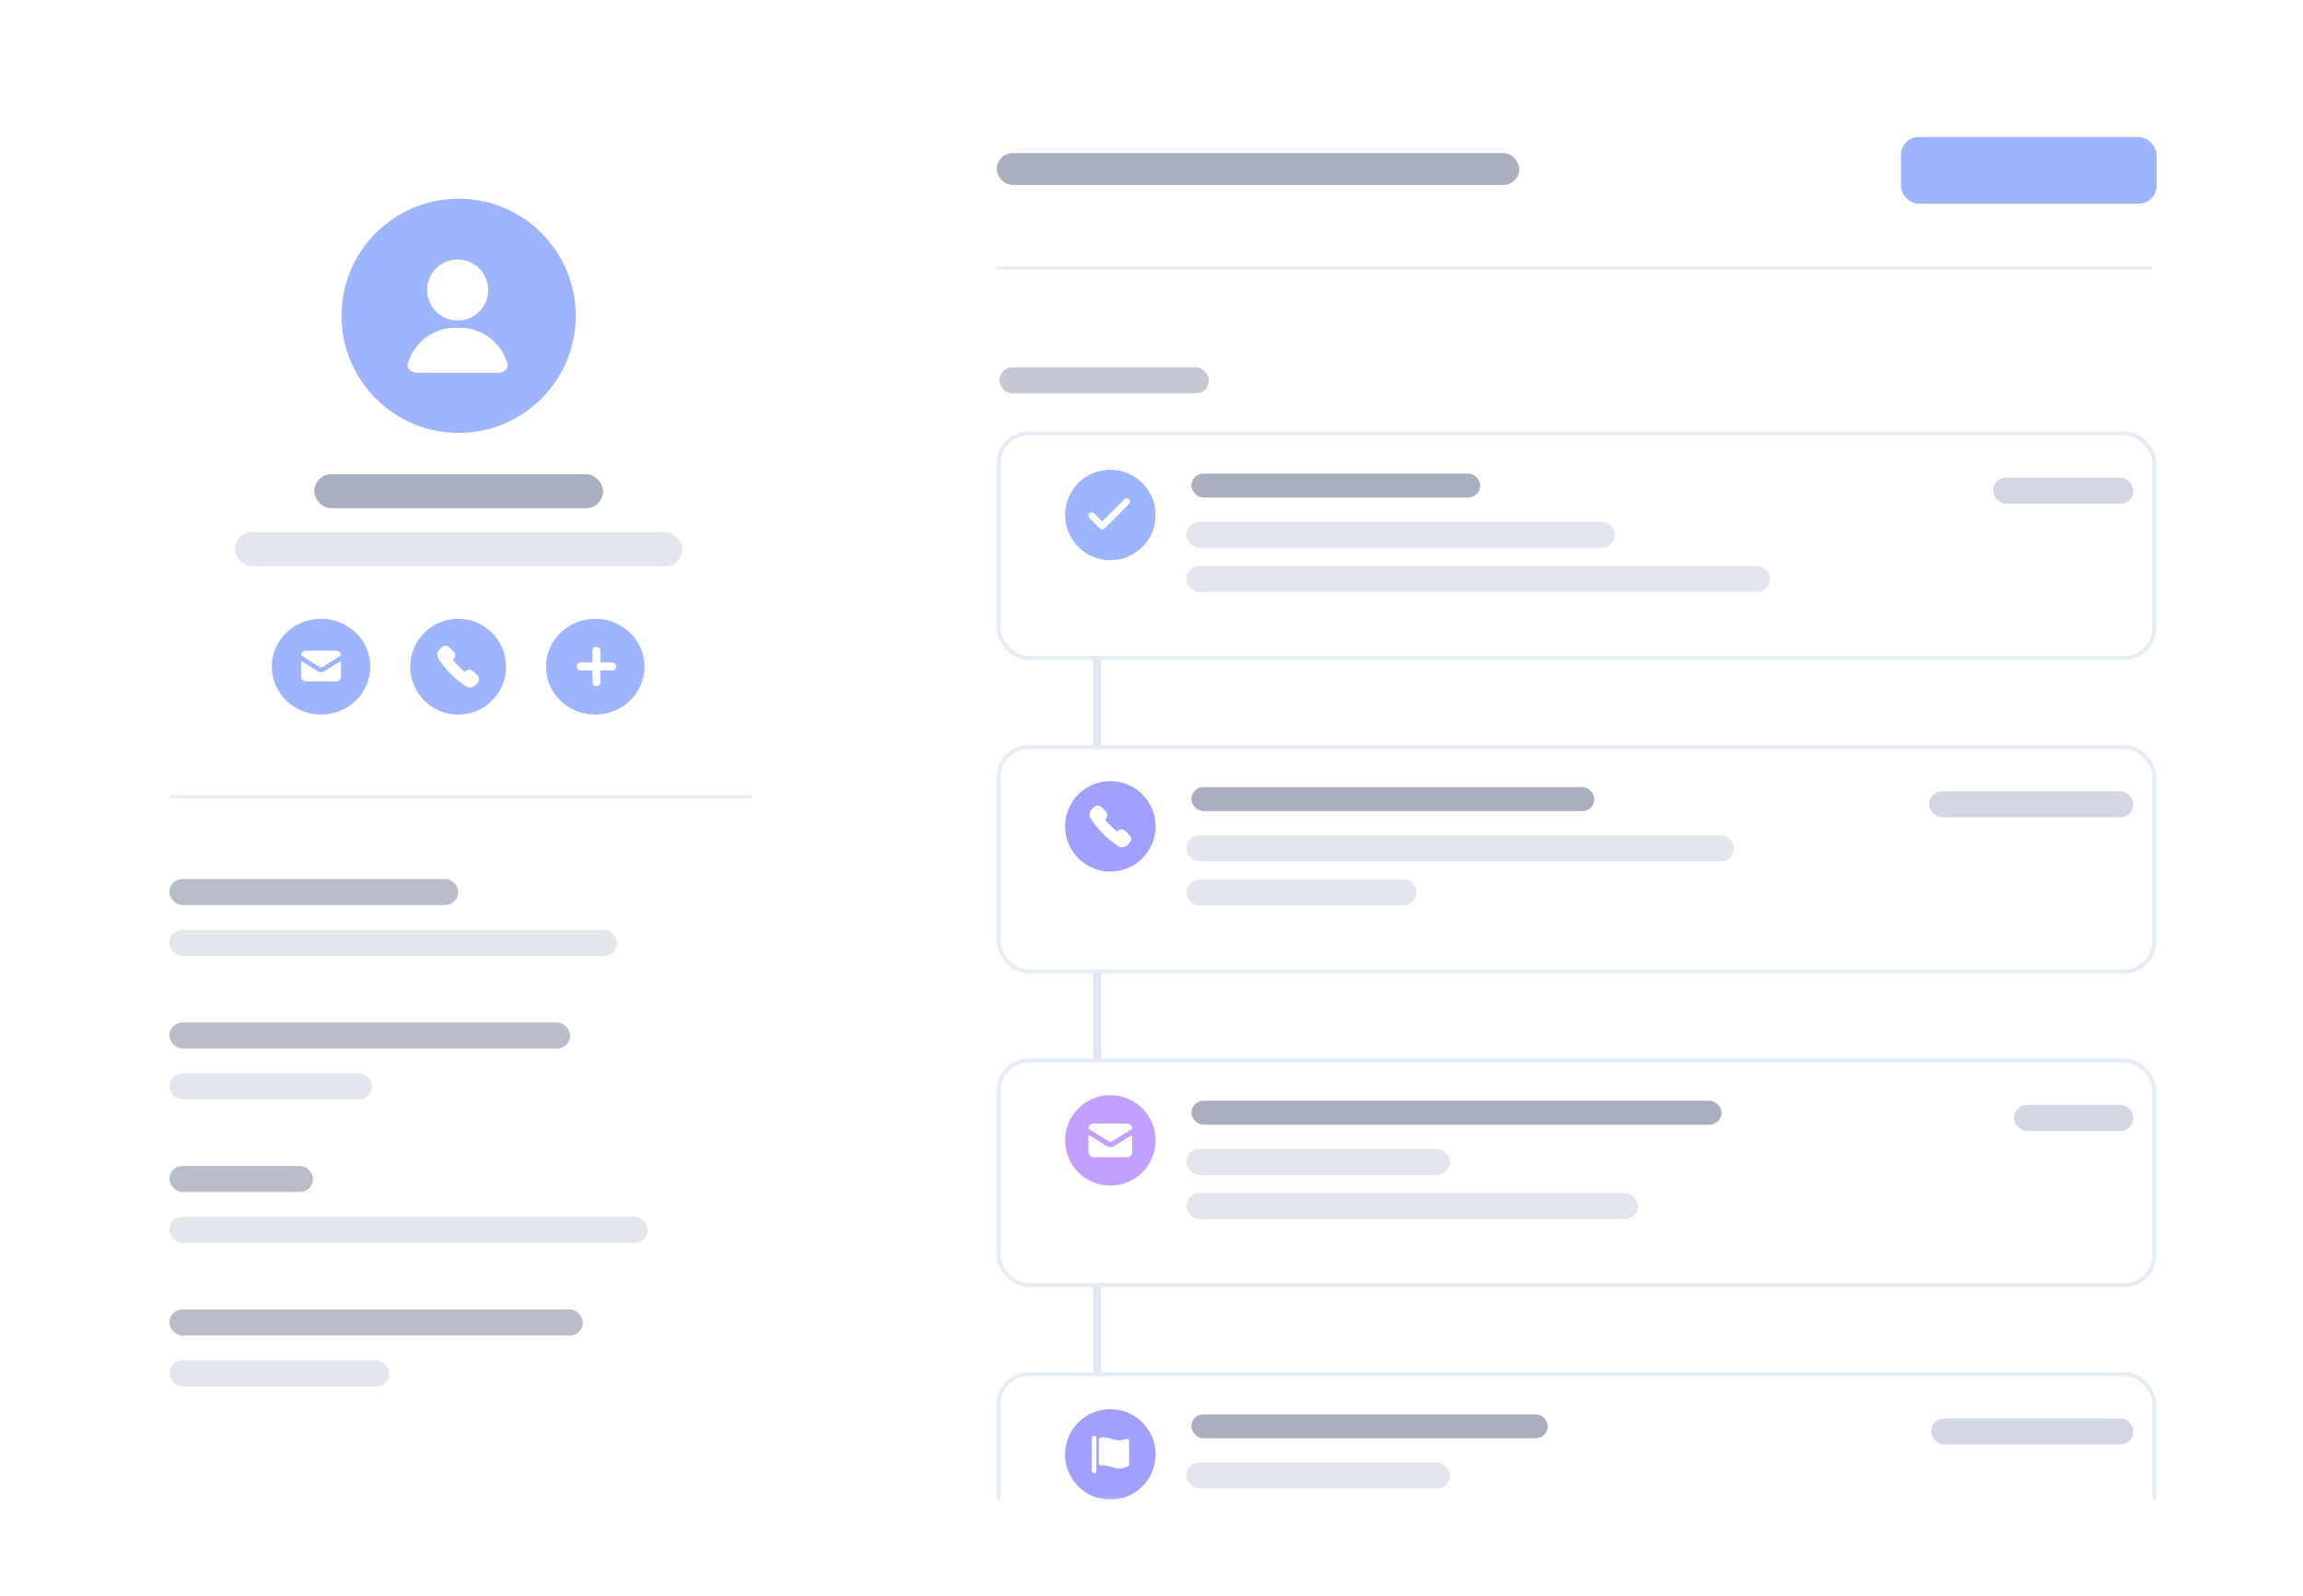 <svg width="818" height="567" viewBox="0 0 818 567" fill="none" xmlns="http://www.w3.org/2000/svg">
<rect x="0.514" y="0.839" width="817.086" height="565.941" rx="17.019" fill="white" fill-opacity="0.5"/>
<rect x="35.088" y="34.864" width="254.705" height="497.89" rx="13.237" fill="white"/>
<ellipse cx="211.426" cy="236.861" rx="17.492" ry="17.019" fill="#9FB4FF"/>
<ellipse cx="114.038" cy="236.861" rx="17.492" ry="17.019" fill="#9FB4FF"/>
<circle cx="162.732" cy="236.861" r="17.019" fill="#9FB4FF"/>
<path d="M168.043 238.467C167.87 238.294 167.666 238.158 167.441 238.064C167.216 237.971 166.975 237.923 166.731 237.923C166.488 237.923 166.246 237.971 166.021 238.064C165.796 238.158 165.592 238.294 165.42 238.467L165.135 238.753C163.582 237.449 162.145 236.011 160.841 234.457L161.127 234.172C161.474 233.824 161.669 233.352 161.669 232.861C161.669 232.369 161.474 231.898 161.127 231.55L159.551 229.975C159.198 229.637 158.728 229.449 158.239 229.449C157.751 229.449 157.281 229.637 156.928 229.975L156.064 230.838C155.643 231.262 155.381 231.818 155.321 232.412C155.262 233.007 155.409 233.603 155.737 234.102C158.303 237.971 161.618 241.286 165.486 243.853C165.986 244.176 166.582 244.32 167.175 244.26C167.768 244.201 168.323 243.942 168.75 243.525L169.612 242.662C169.96 242.315 170.155 241.843 170.155 241.351C170.155 240.859 169.96 240.388 169.612 240.04L168.043 238.467Z" fill="white"/>
<line x1="60.633" y1="283.074" x2="266.597" y2="283.074" stroke="#E5ECF5" stroke-width="0.946" stroke-linecap="round"/>
<rect x="60.16" y="330.391" width="158.948" height="9.249" rx="4.625" fill="#E4E6EE"/>
<rect x="83.427" y="189.071" width="158.948" height="12.084" rx="6.042" fill="#E4E6EE"/>
<rect x="60.16" y="312.301" width="102.599" height="9.249" rx="4.625" fill="#B9BDC9"/>
<rect x="111.602" y="168.477" width="102.599" height="12.084" rx="6.042" fill="#A9AFC0"/>
<rect x="60.16" y="381.367" width="71.993" height="9.249" rx="4.625" fill="#E4E6EE"/>
<rect x="60.16" y="363.278" width="142.333" height="9.249" rx="4.625" fill="#B9BDC9"/>
<rect x="60.16" y="432.344" width="169.904" height="9.249" rx="4.625" fill="#E4E6EE"/>
<rect x="60.16" y="414.254" width="51.03" height="9.249" rx="4.625" fill="#B9BDC9"/>
<rect x="60.16" y="483.321" width="78.088" height="9.249" rx="4.625" fill="#E4E6EE"/>
<rect x="60.16" y="465.231" width="146.879" height="9.249" rx="4.625" fill="#B9BDC9"/>
<path d="M206.226 236.789H211.826M211.826 236.789H217.427M211.826 236.789V231.188M211.826 236.789V242.389" stroke="white" stroke-width="2.837" stroke-linecap="round" stroke-linejoin="round"/>
<path d="M120.968 235.046C120.925 235.022 120.877 235.01 120.828 235.012C120.78 235.013 120.732 235.027 120.691 235.053L115.332 238.406C114.942 238.648 114.492 238.776 114.033 238.776C113.574 238.776 113.124 238.648 112.734 238.406L107.366 235.053C107.325 235.027 107.278 235.013 107.229 235.012C107.18 235.01 107.132 235.022 107.09 235.046C107.047 235.069 107.012 235.104 106.987 235.146C106.962 235.188 106.949 235.236 106.949 235.284V240.445C106.949 240.878 107.121 241.293 107.427 241.599C107.732 241.906 108.147 242.078 108.58 242.079H119.47C119.903 242.079 120.319 241.907 120.625 241.601C120.932 241.294 121.104 240.879 121.104 240.445V235.284C121.104 235.236 121.092 235.189 121.068 235.147C121.044 235.105 121.009 235.07 120.968 235.046Z" fill="white"/>
<path d="M119.471 231.188H108.58C108.147 231.188 107.732 231.36 107.425 231.667C107.119 231.973 106.947 232.389 106.947 232.822C106.947 232.836 106.95 232.849 106.957 232.861C106.964 232.873 106.974 232.883 106.986 232.89L113.593 237.02C113.724 237.102 113.875 237.145 114.029 237.145C114.183 237.145 114.334 237.102 114.465 237.02L121.073 232.89C121.083 232.882 121.091 232.872 121.097 232.86C121.102 232.848 121.105 232.835 121.105 232.822C121.105 232.389 120.932 231.973 120.626 231.667C120.32 231.36 119.904 231.188 119.471 231.188Z" fill="white"/>
<circle cx="162.902" cy="112.202" r="41.603" fill="#9FB4FF"/>
<mask id="mask0" style="mask-type:alpha" maskUnits="userSpaceOnUse" x="121" y="70" width="84" height="84">
<circle cx="162.902" cy="112.202" r="41.603" fill="#B3A6FC"/>
</mask>
<g mask="url(#mask0)">
<path d="M162.55 113.901C168.543 113.901 173.402 109.042 173.402 103.049C173.402 97.056 168.543 92.198 162.55 92.198C156.557 92.198 151.698 97.056 151.698 103.049C151.698 109.042 156.557 113.901 162.55 113.901Z" fill="white"/>
<path d="M162.551 116.44C158.568 116.278 154.648 117.467 151.426 119.814C148.205 122.162 145.872 125.529 144.807 129.37C144.73 129.77 144.766 130.184 144.91 130.565C145.054 130.946 145.301 131.28 145.623 131.529C146.403 132.158 147.38 132.491 148.381 132.47H176.724C177.726 132.491 178.703 132.158 179.482 131.529C179.804 131.28 180.051 130.946 180.195 130.565C180.34 130.184 180.375 129.77 180.299 129.37C179.233 125.528 176.9 122.16 173.677 119.813C170.455 117.466 166.534 116.277 162.551 116.44V116.44Z" fill="white"/>
</g>
<g filter="url(#filter0_d)">
<rect x="330.792" y="48.436" width="464.016" height="470.992" rx="33.093" fill="white"/>
</g>
<rect x="321.658" y="34.864" width="476.12" height="497.89" rx="13.237" fill="white"/>
<mask id="mask1" style="mask-type:alpha" maskUnits="userSpaceOnUse" x="321" y="34" width="477" height="499">
<rect x="321.658" y="34.864" width="476.12" height="497.89" rx="13.237" fill="white"/>
</mask>
<g mask="url(#mask1)">
<rect x="388.295" y="175.117" width="2.837" height="347.326" rx="1.418" fill="#E4E6EE"/>
<rect x="354.733" y="153.989" width="410.463" height="79.74" rx="10.637" fill="white" stroke="#E5ECF5" stroke-width="1.418"/>
<rect x="421.381" y="185.355" width="152.189" height="9.249" rx="4.625" fill="#E4E6EE"/>
<rect x="423.163" y="168.246" width="102.599" height="8.51" rx="4.255" fill="#A9AFC0"/>
<rect x="707.92" y="169.717" width="49.857" height="9.249" rx="4.625" fill="#D3D7E3"/>
<rect x="421.381" y="201.053" width="207.407" height="9.249" rx="4.625" fill="#E4E6EE"/>
<circle cx="394.383" cy="182.967" r="16.074" fill="#9FB4FF"/>
<path d="M387.764 183.21L391.492 186.938L400.191 178.24" stroke="white" stroke-width="2.364" stroke-linecap="round" stroke-linejoin="round"/>
<rect x="354.733" y="265.404" width="410.463" height="79.74" rx="10.637" fill="white" stroke="#E5ECF5" stroke-width="1.418"/>
<rect x="421.381" y="296.77" width="194.571" height="9.249" rx="4.625" fill="#E4E6EE"/>
<rect x="423.163" y="279.661" width="143.133" height="8.51" rx="4.255" fill="#A9AFC0"/>
<rect x="685.169" y="281.132" width="72.608" height="9.249" rx="4.625" fill="#D3D7E3"/>
<rect x="421.381" y="312.468" width="81.717" height="9.249" rx="4.625" fill="#E4E6EE"/>
<circle cx="394.383" cy="293.592" r="16.074" fill="#A19FFF"/>
<path d="M399.694 295.197C399.521 295.025 399.317 294.888 399.092 294.795C398.867 294.702 398.626 294.654 398.382 294.654C398.138 294.654 397.897 294.702 397.672 294.795C397.447 294.888 397.243 295.025 397.07 295.197L396.786 295.484C395.232 294.179 393.796 292.742 392.492 291.188L392.778 290.903C393.125 290.555 393.32 290.083 393.32 289.592C393.32 289.1 393.125 288.629 392.778 288.28L391.202 286.705C390.848 286.368 390.379 286.18 389.89 286.18C389.402 286.18 388.932 286.368 388.579 286.705L387.715 287.569C387.294 287.993 387.032 288.549 386.972 289.143C386.913 289.737 387.059 290.334 387.388 290.833C389.954 294.701 393.269 298.017 397.136 300.584C397.637 300.907 398.233 301.051 398.826 300.991C399.419 300.931 399.974 300.672 400.401 300.256L401.263 299.393C401.611 299.045 401.806 298.574 401.806 298.082C401.806 297.59 401.611 297.119 401.263 296.771L399.694 295.197Z" fill="white"/>
<rect x="354.733" y="376.819" width="410.463" height="79.74" rx="10.637" fill="white" stroke="#E5ECF5" stroke-width="1.418"/>
<rect x="421.381" y="408.186" width="93.655" height="9.249" rx="4.625" fill="#E4E6EE"/>
<rect x="423.163" y="391.077" width="188.315" height="8.51" rx="4.255" fill="#A9AFC0"/>
<rect x="715.344" y="392.547" width="42.434" height="9.249" rx="4.625" fill="#D3D7E3"/>
<rect x="421.381" y="423.883" width="160.395" height="9.249" rx="4.625" fill="#E4E6EE"/>
<circle cx="394.383" cy="405.163" r="16.074" fill="#C39FFF"/>
<path d="M401.99 403.423C401.944 403.397 401.891 403.384 401.838 403.385C401.784 403.387 401.732 403.403 401.687 403.431L395.814 407.104C395.387 407.37 394.894 407.51 394.391 407.51C393.888 407.51 393.395 407.37 392.968 407.104L387.086 403.431C387.04 403.403 386.988 403.387 386.935 403.385C386.882 403.384 386.829 403.397 386.782 403.423C386.736 403.449 386.697 403.486 386.67 403.532C386.643 403.578 386.628 403.631 386.628 403.684V409.34C386.628 409.814 386.817 410.269 387.151 410.604C387.486 410.94 387.941 411.129 388.415 411.13H400.349C400.824 411.13 401.279 410.941 401.615 410.606C401.951 410.27 402.14 409.814 402.14 409.34V403.684C402.14 403.631 402.126 403.579 402.1 403.533C402.074 403.487 402.036 403.449 401.99 403.423Z" fill="white"/>
<path d="M400.35 399.195H388.416C387.941 399.195 387.486 399.384 387.15 399.72C386.814 400.055 386.625 400.511 386.625 400.986C386.625 401.001 386.629 401.016 386.637 401.029C386.645 401.042 386.655 401.053 386.668 401.061L393.909 405.586C394.052 405.676 394.218 405.723 394.386 405.723C394.555 405.723 394.721 405.676 394.864 405.586L402.106 401.061C402.117 401.052 402.126 401.04 402.132 401.027C402.138 401.014 402.141 401 402.14 400.986C402.14 400.511 401.952 400.055 401.616 399.72C401.28 399.384 400.825 399.195 400.35 399.195Z" fill="white"/>
<rect x="354.733" y="488.235" width="410.463" height="79.74" rx="10.637" fill="white" stroke="#E5ECF5" stroke-width="1.418"/>
<rect x="421.381" y="519.601" width="93.655" height="9.249" rx="4.625" fill="#E4E6EE"/>
<rect x="423.163" y="502.492" width="126.581" height="8.51" rx="4.255" fill="#A9AFC0"/>
<rect x="685.922" y="503.963" width="71.856" height="9.249" rx="4.625" fill="#D3D7E3"/>
<circle cx="394.383" cy="516.733" r="16.074" fill="#A19FFF"/>
<path d="M400.723 511.32C400.593 511.231 400.441 511.179 400.283 511.169C400.125 511.159 399.968 511.192 399.828 511.264C399.1 511.56 398.326 511.726 397.541 511.755C396.645 511.689 395.762 511.506 394.914 511.212C393.053 510.669 392.409 510.54 390.982 510.724C390.782 510.751 390.598 510.849 390.464 511.001C390.331 511.153 390.258 511.348 390.258 511.55V519.875C390.258 519.992 390.283 520.108 390.331 520.215C390.379 520.322 390.449 520.417 390.537 520.495C390.624 520.573 390.727 520.632 390.839 520.667C390.951 520.703 391.069 520.714 391.185 520.701C392.435 520.557 393.017 520.679 394.755 521.188C395.655 521.499 396.591 521.69 397.541 521.754C398.511 521.718 399.466 521.501 400.356 521.115C400.729 520.973 401.066 520.783 401.066 520.268V511.999C401.067 511.867 401.036 511.736 400.977 511.618C400.917 511.5 400.83 511.397 400.723 511.32V511.32Z" fill="white"/>
<path d="M388.596 510.115C388.375 510.115 388.164 510.202 388.008 510.358C387.852 510.514 387.764 510.726 387.764 510.946V522.585C387.764 522.805 387.852 523.017 388.008 523.173C388.164 523.329 388.375 523.416 388.596 523.416C388.816 523.416 389.028 523.329 389.184 523.173C389.34 523.017 389.427 522.805 389.427 522.585V510.946C389.427 510.726 389.34 510.514 389.184 510.358C389.028 510.202 388.816 510.115 388.596 510.115V510.115Z" fill="white"/>
<rect x="354.969" y="130.524" width="74.417" height="9.249" rx="4.625" fill="#C5C9D4"/>
<rect x="354.024" y="54.377" width="185.595" height="11.346" rx="5.673" fill="#A9AFC0"/>
<rect x="675.2" y="48.704" width="90.769" height="23.638" rx="6.265" fill="#9FB4FF"/>
<line x1="764.071" y1="95.19" x2="354.081" y2="95.19" stroke="#E5ECF5" stroke-width="0.946" stroke-linecap="round"/>
</g>
<defs>
<filter id="filter0_d" x="308.099" y="30.471" width="509.401" height="516.377" filterUnits="userSpaceOnUse" color-interpolation-filters="sRGB">
<feFlood flood-opacity="0" result="BackgroundImageFix"/>
<feColorMatrix in="SourceAlpha" type="matrix" values="0 0 0 0 0 0 0 0 0 0 0 0 0 0 0 0 0 0 127 0" result="hardAlpha"/>
<feOffset dy="4.728"/>
<feGaussianBlur stdDeviation="11.346"/>
<feColorMatrix type="matrix" values="0 0 0 0 0.227 0 0 0 0 0.351 0 0 0 0 1 0 0 0 0.05 0"/>
<feBlend mode="normal" in2="BackgroundImageFix" result="effect1_dropShadow"/>
<feBlend mode="normal" in="SourceGraphic" in2="effect1_dropShadow" result="shape"/>
</filter>
</defs>
</svg>
